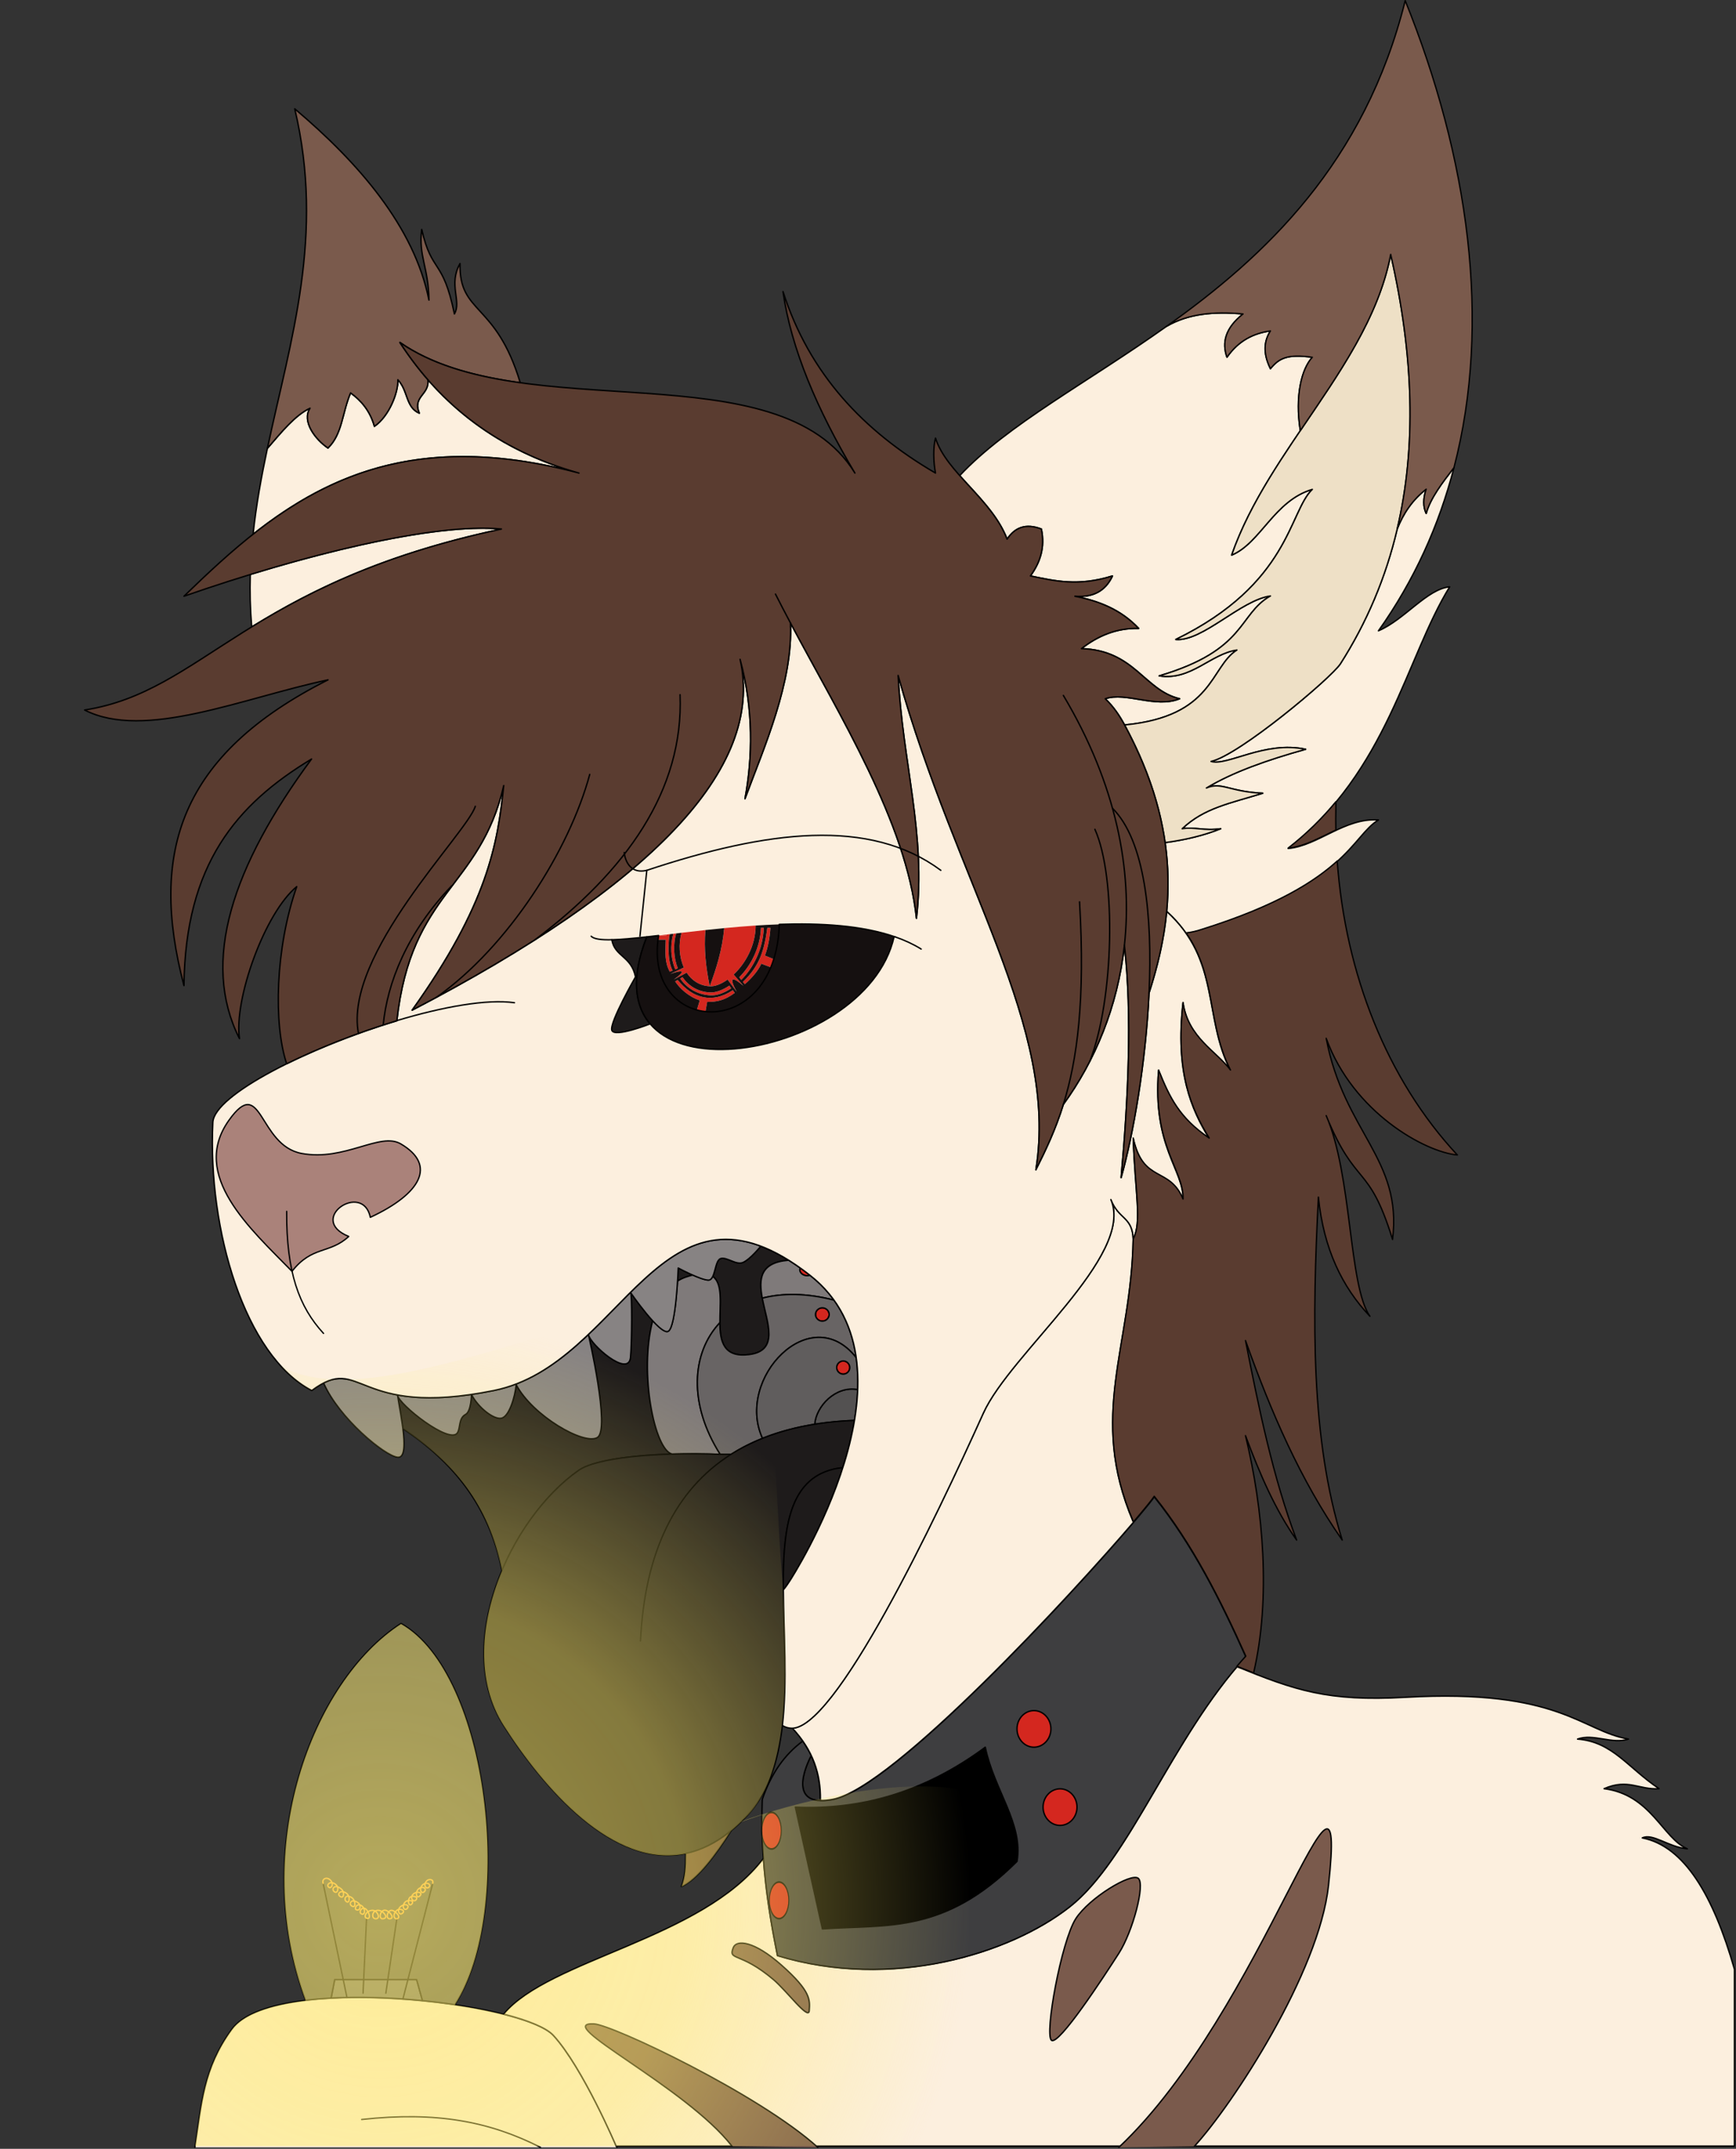 <?xml version="1.0" encoding="UTF-8" standalone="no"?>
<!DOCTYPE svg PUBLIC "-//W3C//DTD SVG 1.1//EN" "http://www.w3.org/Graphics/SVG/1.1/DTD/svg11.dtd">
<svg width="100%" height="100%" viewBox="0 0 1316 1628" version="1.1" xmlns="http://www.w3.org/2000/svg" xmlns:xlink="http://www.w3.org/1999/xlink" xml:space="preserve" xmlns:serif="http://www.serif.com/" style="fill-rule:evenodd;clip-rule:evenodd;stroke-linecap:round;stroke-linejoin:round;stroke-miterlimit:1.5;">
    <rect x="0" y="0" width="1316" height="1628" fill="#333333" stroke="none"/>
    <g transform="matrix(1,0,0,1,-380.694,-1966.6)">
        <g transform="matrix(0.878,0,0,0.937,429,2007.17)">
            <g transform="matrix(1.139,0,0,1.03,-488.831,-51.461)">
                <g id="Vector-Shapes" serif:id="Vector Shapes">
                    <g>
                        <g transform="matrix(1,0,0,1.036,0,-60.303)">
                            <path d="M528.598,1693C533.754,1660.03 534.922,1633.29 556.672,1603.49C587.574,1561.14 776.857,1582.54 800.445,1608.35C822.739,1632.75 848.5,1693 848.5,1693" style="fill:rgb(252,239,222);stroke:black;stroke-width:1px;"/>
                        </g>
                        <g transform="matrix(1,0,0,1.036,0,-1103.44)">
                            <path d="M631.886,2586.75L634.603,2572.78L696.681,2572.78L701.084,2588.7C678.025,2586.43 653.866,2585.58 631.886,2586.75" style="fill:white;fill-opacity:0.25;stroke:black;stroke-width:1px;"/>
                        </g>
                        <g transform="matrix(1,0,0,1.036,0,-1103.44)">
                            <path d="M612.515,2588.4C569.764,2473 617.555,2346.47 684.851,2302.94C751.445,2340.58 772.01,2519.81 725.673,2591.72C717.728,2590.55 709.479,2589.53 701.084,2588.7L696.681,2572.78L634.603,2572.78L631.886,2586.75C625.197,2587.11 618.709,2587.65 612.515,2588.4Z" style="fill:white;fill-opacity:0.13;stroke:black;stroke-width:1px;"/>
                        </g>
                    </g>
                    <g>
                        <g transform="matrix(1,0,0,1.036,0,-1103.44)">
                            <path d="M1695.63,2564.96C1679.63,2509.04 1657.66,2471.74 1625.77,2465.41C1633.86,2461.61 1645.36,2472.31 1659.9,2473.68C1641.28,2465.8 1632.42,2432.65 1596.81,2428.11C1615.06,2420.14 1623.46,2429.19 1638.46,2428.11C1614.78,2412.29 1603.31,2392.61 1576.69,2390.53C1588.68,2386.07 1602.93,2394.71 1615.34,2390.53C1579.63,2384.45 1563.22,2352.18 1446.07,2358.88C1387.08,2362.25 1362.21,2353.37 1318.5,2335.65C1266.28,2396.94 1235.67,2482.94 1191.78,2517.52C1146.49,2553.19 1056.77,2580.86 970.246,2554.53C965.403,2530.76 961.422,2506.49 959.565,2480.98C913.152,2542.2 797.187,2557.35 762.721,2598.95C781.279,2603.66 795.106,2609.27 800.445,2615.12C822.739,2639.52 847.922,2698.93 847.922,2698.93L1695.63,2698.93L1695.63,2564.96Z" style="fill:rgb(252,239,222);stroke:black;stroke-width:1.05px;"/>
                        </g>
                        <g transform="matrix(1,0,0,1.036,0,-60.303)">
                            <g transform="matrix(1,0,0,1,0,-1006.76)">
                                <path d="M967.309,2572.78C941.769,2551.08 932.633,2558.81 936.737,2548.38C939.128,2542.3 952.341,2543.13 973.337,2561.74C996.039,2581.86 994.78,2588.28 994.29,2596.27C993.833,2603.71 977.269,2581.24 967.309,2572.78Z" style="fill:rgb(122,90,76);stroke:black;stroke-width:1.05px;"/>
                            </g>
                            <g transform="matrix(1,0,0,1,0,-1006.76)">
                                <path d="M1243.69,2495.88C1238.23,2491.54 1206.44,2510.71 1196.29,2526.57C1185.43,2543.54 1172.46,2614.29 1177.92,2618.63C1183.38,2622.98 1218.2,2569.6 1229.07,2552.62C1239.59,2536.17 1249.15,2500.23 1243.69,2495.88Z" style="fill:rgb(122,90,76);stroke:black;stroke-width:1.05px;"/>
                            </g>
                            <g transform="matrix(1,0,0,1,0,-1006.76)">
                                <path d="M1229,2699.76C1338.87,2596.19 1402.99,2362.52 1387.92,2501.35C1380.74,2567.57 1315.34,2667.28 1286.3,2698.93" style="fill:rgb(122,90,76);stroke:black;stroke-width:1.05px;"/>
                            </g>
                            <g transform="matrix(1,0,0,1,0,-1006.76)">
                                <path d="M935.794,2698.93C900.393,2653.53 798.46,2604.83 831.02,2606.2C844.906,2606.78 956.106,2659.36 1000.79,2699.76" style="fill:rgb(122,90,76);stroke:black;stroke-width:1.05px;"/>
                            </g>
                        </g>
                    </g>
                    <g transform="matrix(1,0,0,1.036,0,-60.303)">
                        <g transform="matrix(1,0,0,1,0,-1006.76)">
                            <path d="M1002.76,2437.07C977.383,2436.25 995.809,2402.93 995.809,2402.93C1000.9,2413.68 1002.89,2424.8 1002.76,2436.18L1002.76,2437.07Z" style="fill:rgb(46,45,46);stroke:black;stroke-width:1.05px;"/>
                        </g>
                        <g transform="matrix(1,0,0,1,0,-1006.76)">
                            <path d="M989.389,2391.94C991.924,2395.56 994.051,2399.22 995.809,2402.93C995.809,2402.93 973.336,2443.57 1012.21,2436.18C1065.91,2425.99 1243.69,2225.15 1255.83,2206.85C1284.98,2243.25 1305.95,2285.08 1325.23,2328.03C1268.84,2389.59 1237.53,2481.49 1191.78,2517.52C1146.49,2553.19 1056.77,2580.86 970.246,2554.53C962.653,2517.27 957.18,2478.77 958.684,2436.18C965.307,2416.7 975.619,2402.05 989.401,2391.94" style="fill:rgb(62,62,64);stroke:black;stroke-width:1.05px;"/>
                        </g>
                        <ellipse cx="1164.64" cy="1375.92" rx="12.86" ry="13.856" style="fill:rgb(212,39,31);stroke:black;stroke-width:1.05px;"/>
                        <g transform="matrix(1,0,0,1,19.778,59.273)">
                            <ellipse cx="1164.64" cy="1375.92" rx="12.86" ry="13.856" style="fill:rgb(212,39,31);stroke:black;stroke-width:1.05px;"/>
                        </g>
                        <g transform="matrix(0.575,0,0,1,301.757,129.908)">
                            <ellipse cx="1164.64" cy="1375.92" rx="12.86" ry="13.856" style="fill:rgb(212,39,31);stroke:black;stroke-width:1.29px;"/>
                        </g>
                        <g transform="matrix(0.575,0,0,1,296.053,77.14)">
                            <ellipse cx="1164.64" cy="1375.92" rx="12.86" ry="13.856" style="fill:rgb(212,39,31);stroke:black;stroke-width:1.29px;"/>
                        </g>
                        <path d="M983.759,1435.2L1004.28,1527.5C1054.19,1523.99 1096.63,1531.34 1151.79,1476.34C1156.72,1447.8 1134.41,1422.29 1127.75,1389.78C1080.4,1424.87 1031.86,1437.39 983.759,1435.2Z" style="stroke:black;stroke-width:1.05px;"/>
                    </g>
                    <g transform="matrix(1,0,0,1.036,0,-1103.44)">
                        <path d="M1239.88,2011.82C1238.43,2094.09 1205.59,2145.5 1239.88,2225.87L1240.4,2225.87C1193.61,2280.62 1057.93,2427.5 1012.21,2436.18C1008.54,2436.88 1005.41,2437.15 1002.76,2437.07L1002.76,2436.18C1002.98,2417.31 997.351,2399.14 981.438,2382.21L981.438,2382.21C1015.3,2381.3 1091.13,2221.32 1126.23,2143.52C1146.77,2097.98 1241.13,2024.27 1222.94,1981.57C1229.01,1997.03 1239.29,1994.27 1239.9,2011.79L1239.88,2011.82Z" style="fill:rgb(252,239,222);stroke:black;stroke-width:1.05px;"/>
                    </g>
                    <g transform="matrix(1,0,0,1.036,0,-60.303)">
                        <g>
                            <g transform="matrix(1,0,0,1,0,-1006.76)">
                                <path d="M706.026,1361.25C734.782,1393.86 772.072,1417.77 819.751,1431.08C704.068,1400.33 632.269,1430.36 572.743,1477.4L572.734,1477.4C575.087,1455.2 579.058,1433.56 583.619,1412.13L583.783,1412.13C594.268,1400 604.675,1387.15 615.908,1381.92C609.357,1391.94 620.075,1405.81 629.498,1412.13C640.449,1401.43 640.061,1385.89 646.628,1370.32C654.608,1376.16 661.296,1383.72 664.691,1395.68C675.76,1388.16 682.902,1369.95 682.455,1360.35C690.329,1368.6 688.325,1381.33 698.721,1385.71C693.385,1372.81 706.503,1371.94 705.235,1360.35L706.026,1361.25Z" style="fill:rgb(252,239,222);stroke:black;stroke-width:1.05px;"/>
                            </g>
                            <g transform="matrix(1,0,0,1,0,-1006.76)">
                                <path d="M571.692,1547.64C570.536,1534.12 570.245,1520.91 570.63,1507.93L571.692,1507.61C645.866,1484.95 719.394,1469.56 760.992,1473.49C670.484,1492.72 615.208,1520.96 572.734,1547L571.692,1547.64Z" style="fill:rgb(252,239,222);stroke:black;stroke-width:1px;"/>
                            </g>
                            <g transform="matrix(1,0,0,1,0,-1006.76)">
                                <path d="M1265.25,1763.24C1271.22,1768.67 1276.04,1774.21 1279.97,1779.84C1283.78,1779.43 1287.75,1778.55 1291.9,1777.13C1401.93,1742.64 1405.4,1706.2 1425.78,1693.93C1400.23,1692.13 1379.89,1713.55 1357.36,1715.54C1432.81,1656.9 1446.44,1571.27 1479.76,1517.28C1462.38,1519.08 1445.69,1542.13 1425.78,1550.61C1452.89,1512.47 1471.64,1470.82 1483.04,1426.92C1474.07,1438.55 1465.14,1450.18 1461.97,1461.72C1459.53,1456.6 1459.53,1450.46 1461.97,1443.29C1451.53,1451.43 1444.59,1461.73 1439.99,1473.49C1431.36,1510.18 1416.96,1544.31 1396.69,1575.98L1396.93,1575.6C1389.91,1586.41 1320.11,1644.94 1298.87,1649.58C1311.2,1653.36 1339.49,1633.78 1370.58,1640.38C1341.6,1648.46 1315.24,1657.68 1295.35,1669.73C1306.76,1664.79 1312.94,1672.62 1338.06,1673.69C1313.2,1681.36 1293.58,1684.83 1276.98,1700.58C1286.23,1698.99 1293.64,1702.42 1306.21,1700.58C1292.85,1705.93 1278.67,1709.11 1264.06,1711.11L1264.06,1711.11C1266.65,1729.26 1266.82,1746.57 1265.25,1763.25L1265.25,1763.24Z" style="fill:rgb(252,239,222);stroke:black;stroke-width:1.05px;"/>
                            </g>
                            <g transform="matrix(1,0,0,1,0,-1006.76)">
                                <path d="M1233.33,1621.95C1301.09,1615.49 1298.1,1578.15 1318.5,1565.17C1298.58,1568 1283.65,1588.56 1259.61,1584.75C1326.12,1565.13 1319.33,1538.17 1343.91,1524.2C1321.35,1527.32 1292.41,1558.88 1272.19,1557.16C1358.55,1515.01 1357.86,1460.62 1375.65,1443.44C1346.72,1451.88 1336.45,1484.15 1314.51,1493.25C1326.12,1459.88 1346.05,1429.23 1366.54,1398.97C1362.35,1372.55 1367.55,1352.11 1375.65,1343.34C1356.91,1340.81 1350.52,1343.86 1343.9,1352.02C1337.84,1339.69 1339.24,1330.79 1343.9,1323.37C1331.15,1325.16 1319.75,1330.65 1310.95,1343.34C1307.01,1332.18 1309.63,1321.2 1323.15,1310.52C1300.85,1308.55 1281.71,1310.29 1265.25,1319.84C1204.8,1362.78 1144.62,1394.37 1108.38,1433.01L1108.38,1433.02C1121.4,1447.73 1137.19,1462.52 1144.29,1481.17C1150.09,1472.39 1158.33,1468.91 1170.27,1473.49C1173.19,1487.42 1169.35,1498.88 1161.94,1509.03C1180.22,1512.76 1198.01,1517.22 1224.17,1509.03C1218.77,1520.67 1209.11,1525.52 1195.68,1524.41C1213.58,1527.97 1230.39,1534.31 1244.01,1548.79C1227.25,1548.42 1213.15,1554.4 1200.63,1564.12C1240.88,1565.29 1248.1,1595.67 1275.06,1602.08C1256.93,1609.52 1234.42,1596.68 1218.69,1602.08C1225.31,1608.4 1229.88,1615.55 1233.21,1621.71L1233.33,1621.95Z" style="fill:rgb(252,239,222);stroke:black;stroke-width:1.05px;"/>
                            </g>
                        </g>
                        <g transform="matrix(1,0,0,1,0,-1006.76)">
                            <path d="M1233.35,1621.94C1301.09,1615.48 1298.11,1578.15 1318.5,1565.17C1298.58,1568 1283.65,1588.56 1259.61,1584.75C1326.12,1565.13 1319.33,1538.17 1343.91,1524.2C1321.35,1527.32 1292.41,1558.88 1272.19,1557.16C1358.55,1515.01 1357.86,1460.62 1375.65,1443.44C1346.72,1451.88 1336.45,1484.15 1314.51,1493.25C1342.63,1412.43 1419.5,1347.64 1435.06,1265.38C1452.72,1342.42 1454.55,1411.61 1439.99,1473.49C1431.36,1510.18 1416.96,1544.31 1396.69,1575.98L1396.93,1575.6C1389.91,1586.41 1320.11,1644.94 1298.87,1649.58C1311.2,1653.36 1339.49,1633.78 1370.58,1640.38C1341.6,1648.46 1315.24,1657.68 1295.35,1669.73C1306.76,1664.79 1312.94,1672.62 1338.06,1673.69C1313.2,1681.36 1293.58,1684.83 1276.98,1700.58C1286.23,1698.99 1293.64,1702.42 1306.21,1700.58C1292.85,1705.93 1278.67,1709.11 1264.06,1711.11L1264.06,1711.11C1260.13,1683.5 1250.78,1654.17 1233.35,1621.94Z" style="fill:rgb(238,224,198);stroke:black;stroke-width:1.05px;"/>
                        </g>
                        <g>
                            <g transform="matrix(1,0,0,1,0,-1006.76)">
                                <path d="M706.026,1361.25C698.029,1352.18 690.692,1342.44 683.975,1332.07C708.872,1349.36 740.751,1357.8 775.236,1362.63C756.623,1300.95 728.749,1311.06 729.579,1272.3C720.523,1288.37 730.951,1300.84 725.323,1310.52C716.557,1268 708.298,1280.38 700.55,1246.5C697.915,1266.55 705.701,1275.02 706.026,1300C694.872,1244.41 652.58,1195.86 604.296,1155.07C627.123,1251.24 601.059,1330.19 583.619,1412.13L583.783,1412.13C594.268,1400 604.675,1387.15 615.908,1381.92C609.357,1391.94 620.075,1405.81 629.498,1412.13C640.449,1401.43 640.061,1385.89 646.628,1370.32C654.608,1376.16 661.296,1383.72 664.691,1395.68C675.76,1388.16 682.902,1369.95 682.455,1360.35C690.329,1368.6 688.325,1381.33 698.721,1385.71C693.385,1372.81 706.503,1371.94 705.235,1360.35L706.026,1361.25Z" style="fill:rgb(122,90,76);stroke:black;stroke-width:1.05px;"/>
                            </g>
                            <g transform="matrix(1,0,0,1,0,-1006.76)">
                                <path d="M1439.99,1473.49C1444.59,1461.73 1451.53,1451.43 1461.97,1443.29C1459.53,1450.46 1459.53,1456.6 1461.97,1461.72C1465.14,1450.18 1474.07,1438.55 1483.04,1426.92C1511.73,1316.49 1493.97,1191.84 1446.07,1073.1C1415.38,1196.06 1340.11,1266.65 1265.25,1319.84C1281.71,1310.29 1300.85,1308.55 1323.15,1310.52C1309.63,1321.2 1307.01,1332.18 1310.95,1343.34C1319.75,1330.65 1331.15,1325.16 1343.9,1323.37C1339.24,1330.79 1337.84,1339.69 1343.9,1352.02C1350.52,1343.86 1356.91,1340.81 1375.65,1343.34C1367.55,1352.11 1362.35,1372.55 1366.54,1398.97C1395.66,1355.94 1425.93,1313.67 1435.06,1265.38C1452.72,1342.42 1454.55,1411.61 1439.99,1473.49Z" style="fill:rgb(122,90,76);stroke:black;stroke-width:1px;"/>
                            </g>
                        </g>
                    </g>
                    <g transform="matrix(1,0,0,1.036,0,-60.303)">
                        <g>
                            <g>
                                <ellipse cx="1004.22" cy="1061.89" rx="5.189" ry="5.04" style="fill:rgb(212,39,31);stroke:black;stroke-width:1.05px;"/>
                                <ellipse cx="1020.07" cy="1102.11" rx="4.978" ry="4.98" style="fill:rgb(212,39,31);stroke:black;stroke-width:1.05px;"/>
                                <g transform="matrix(1,0,0,1,0,-1006.76)">
                                    <path d="M994.892,2038.96C992.372,2036.99 989.895,2035.13 987.458,2033.39L987.458,2033.42C985.896,2036.52 989.981,2040.37 994.751,2038.98L994.892,2038.96Z" style="fill:rgb(212,39,31);stroke:black;stroke-width:1.05px;"/>
                                </g>
                            </g>
                            <g>
                                <g>
                                    <g transform="matrix(1,0,0,1,0,-1006.76)">
                                        <path d="M921.142,2039.85C923.23,2035.47 923.713,2027.32 927.145,2026.27C931.869,2024.82 938.831,2031.47 944.096,2029.2C949.636,2026.81 957.552,2016.87 957.552,2016.87C964.27,2019.4 971.323,2022.92 978.766,2027.57L978.766,2027.56C928.219,2031.35 989.592,2093.86 948.762,2099.03C910.541,2103.88 936.957,2051.05 921.142,2039.81L921.142,2039.85Z" style="fill:rgb(30,27,27);stroke:black;stroke-width:1.05px;"/>
                                    </g>
                                    <g transform="matrix(1,0,0,1,0,-1006.76)">
                                        <path d="M894.451,2043.62C894.826,2037.65 894.97,2033.42 894.97,2033.42C894.97,2033.42 900.297,2036.27 906.007,2038.8L905.931,2038.8C904.291,2039.2 902.525,2039.73 900.623,2040.39C898.422,2041.16 896.367,2042.16 894.451,2043.38L894.451,2043.62Z" style="fill:rgb(30,27,27);stroke:black;stroke-width:1.05px;"/>
                                    </g>
                                    <g transform="matrix(1,0,0,1,0,-1006.76)">
                                        <path d="M890.405,2174.44C856.633,2175.41 829.651,2179.69 819.52,2186.78C796.217,2203.09 774.649,2231.17 761.36,2262.69L761.36,2262.72C751.831,2213.73 724.045,2180.26 686.28,2155.12L686.28,2155.43C685.169,2146.35 683.194,2136.35 682.185,2129.66C682.795,2136.58 721.707,2167.3 727.562,2158.36C729.983,2154.66 728.316,2147.22 733.771,2144.39C738.073,2142.15 738.256,2129.26 738.256,2129.26C743.43,2139.23 755.187,2148.45 760.992,2147.23C766.796,2146.01 771.257,2131.09 772.165,2121.83C784.571,2145.37 823.772,2167.94 833.71,2161.85C843.647,2155.76 826.882,2083.82 826.882,2083.82C828.26,2091.32 857.213,2116.77 858.779,2101.22C859.853,2090.56 860.107,2051.62 858.779,2051.9C858.779,2051.9 867.553,2064.63 875.629,2073.43L875.631,2073.43C865.214,2112.64 877.07,2171.38 890.405,2174.44Z" style="fill:rgb(30,27,27);stroke:black;stroke-width:1px;"/>
                                    </g>
                                </g>
                                <g>
                                    <g transform="matrix(1,0,0,1,0,-1006.76)">
                                        <path d="M926.55,2074.89C904.927,2097.96 902.618,2136.53 926.818,2174.61C914.159,2174.16 901.889,2174.11 890.405,2174.44C877.07,2171.38 865.214,2112.64 875.631,2073.43L875.629,2073.43C880.519,2078.75 885.153,2082.64 887.427,2081.38C891.6,2079.06 893.609,2057 894.451,2043.62L894.451,2043.38C896.367,2042.16 898.422,2041.16 900.623,2040.39C902.555,2039.72 904.346,2039.19 906.007,2038.78L906.007,2038.8C910.544,2040.8 915.322,2042.61 917.863,2042.61C919.345,2042.61 920.357,2041.49 921.142,2039.85L921.142,2039.81C928.943,2045.36 926.469,2061.02 926.545,2074.89L926.55,2074.89Z" style="fill:rgb(127,122,122);stroke:black;stroke-width:1px;"/>
                                    </g>
                                    <g transform="matrix(1,0,0,1,0,-1006.76)">
                                        <path d="M994.751,2038.98C989.981,2040.37 985.896,2036.52 987.458,2033.42L987.458,2033.39C984.502,2031.28 981.606,2029.34 978.766,2027.57L978.766,2027.56C956.773,2029.21 955.968,2041.97 958.713,2056.3L958.717,2056.3C973.918,2052.33 992.232,2052.39 1013.08,2057.78L1013.06,2057.77C1008.18,2050.99 1002.18,2044.68 994.892,2038.96L994.751,2038.98Z" style="fill:rgb(127,122,122);stroke:black;stroke-width:1.05px;"/>
                                    </g>
                                </g>
                                <g transform="matrix(1,0,0,1,0,-1006.76)">
                                    <path d="M1028.59,2148.9C1018.04,2149.31 1008,2150.28 998.453,2151.81C999.468,2138.28 1014.1,2122.48 1031.04,2125.54C1030.75,2133.3 1029.89,2141.13 1028.59,2148.91L1028.59,2148.9Z" style="fill:rgb(83,81,81);stroke:black;stroke-width:1px;"/>
                                </g>
                                <g transform="matrix(1,0,0,1,0,-1006.76)">
                                    <path d="M1004.22,2063.62C1007.08,2063.62 1009.41,2065.88 1009.41,2068.66C1009.41,2071.44 1007.08,2073.7 1004.22,2073.7C1001.36,2073.7 999.031,2071.44 999.031,2068.66C999.031,2065.88 1001.36,2063.62 1004.22,2063.62ZM1029.94,2101.45C995.365,2057.29 938.112,2117.25 958.893,2162.49C950.342,2165.91 942.374,2169.96 934.991,2174.64C932.615,2174.75 930.2,2174.76 927.729,2174.64C927.425,2174.63 927.121,2174.62 926.818,2174.61C902.618,2136.53 904.927,2097.96 926.55,2074.89L926.545,2074.89C926.623,2089.13 929.393,2101.49 948.762,2099.03C971.826,2096.11 962.278,2074.89 958.713,2056.3L958.717,2056.3C973.918,2052.33 992.232,2052.39 1013.08,2057.78L1013.06,2057.77C1022.54,2070.95 1027.77,2085.87 1029.94,2101.56L1029.94,2101.45Z" style="fill:rgb(104,100,100);stroke:black;stroke-width:1.05px;"/>
                                </g>
                                <g transform="matrix(1,0,0,1,0,-1006.76)">
                                    <path d="M1020.07,2103.89C1022.81,2103.89 1025.04,2106.13 1025.04,2108.88C1025.04,2111.62 1022.81,2113.86 1020.07,2113.86C1017.32,2113.86 1015.09,2111.62 1015.09,2108.88C1015.09,2106.13 1017.32,2103.89 1020.07,2103.89ZM1029.94,2101.45C995.365,2057.29 938.112,2117.25 958.893,2162.49C970.93,2157.67 984.12,2154.11 998.453,2151.81C999.468,2138.28 1014.1,2122.48 1031.04,2125.54C1031.34,2117.43 1031.02,2109.4 1029.94,2101.56L1029.94,2101.45Z" style="fill:rgb(96,93,93);stroke:black;stroke-width:1.05px;"/>
                                </g>
                            </g>
                            <g transform="matrix(1,0,0,1,0,-1006.76)">
                                <path d="M934.991,2174.64L927.729,2174.64C877.466,2172.78 833.179,2177.22 819.52,2186.78C767.264,2223.35 723.734,2319.1 762.721,2380.14C800.125,2438.69 876.193,2525.03 947.501,2448.04C1010.97,2379.51 937.081,2209.39 1009.41,2186.78C1013.28,2185.57 1016.71,2185.03 1019.74,2184.77C1023.44,2173.22 1026.56,2161.12 1028.59,2148.91L1028.59,2148.9C991.094,2150.35 959.956,2158.91 935.311,2174.44L934.991,2174.64Z" style="fill:rgb(30,27,27);stroke:black;stroke-width:1px;"/>
                            </g>
                            <g transform="matrix(1,0,0,1,0,-1006.76)">
                                <path d="M957.552,2016.87C873.684,1985.32 842.057,2108.76 755.19,2126.28C658.416,2145.81 655.462,2105.7 626.209,2120.57C637.962,2147.38 672.423,2175.57 682.185,2176.79C691.948,2178.01 684.508,2145.06 682.185,2129.66C682.795,2136.58 721.707,2167.3 727.562,2158.36C729.983,2154.66 728.316,2147.22 733.771,2144.39C738.073,2142.15 738.256,2129.26 738.256,2129.26C743.43,2139.23 755.187,2148.45 760.992,2147.23C766.796,2146.01 771.257,2131.09 772.165,2121.83C784.571,2145.37 823.772,2167.94 833.71,2161.85C843.647,2155.76 826.882,2083.82 826.882,2083.82C828.26,2091.32 857.213,2116.77 858.779,2101.22C859.853,2090.56 860.107,2051.62 858.779,2051.9C858.779,2051.9 881.396,2084.72 887.427,2081.38C893.459,2078.03 894.97,2033.42 894.97,2033.42C894.97,2033.42 912.123,2042.61 917.863,2042.61C923.284,2042.61 922.421,2027.72 927.145,2026.27C931.869,2024.82 938.831,2031.47 944.096,2029.2C949.636,2026.81 957.552,2016.87 957.552,2016.87" style="fill:rgb(135,131,131);stroke:black;stroke-width:1px;"/>
                            </g>
                            <g transform="matrix(1,0,0,1,0,-1006.76)">
                                <path d="M1019.74,2184.77C1016.71,2185.03 1013.28,2185.57 1009.41,2186.78C978.453,2196.46 974.281,2233.15 974.661,2277.34C976.417,2275.29 978.075,2272.91 979.678,2270.37C979.678,2270.37 1004.58,2232.12 1019.74,2184.77Z" style="fill:rgb(30,27,27);stroke:black;stroke-width:1px;"/>
                            </g>
                        </g>
                        <g transform="matrix(1,0,0,1,0,-1006.76)">
                            <path d="M980.072,1544.65C1017.93,1615.71 1067.98,1696.39 1075.57,1768.43C1083.01,1704.82 1064.91,1649.98 1061.68,1584.44C1106.42,1744.05 1183.61,1850.64 1166.11,1959C1173.61,1944.06 1180.97,1928.69 1186.94,1909.48C1210.75,1876.67 1228.13,1835.55 1233.21,1788.88C1239.24,1842.07 1235.99,1906.8 1230.72,1964.95C1239.77,1932.98 1249.4,1878.41 1251.88,1825.01C1258.29,1805.19 1263.22,1784.75 1265.25,1763.25L1265.25,1763.24C1306.24,1800.52 1292.81,1842.99 1313.61,1883.76C1303.23,1869.67 1281.33,1859.1 1277.65,1832.53C1271.7,1885.37 1283.87,1913.06 1297.49,1935.34C1274.92,1920.01 1267.47,1904.59 1259.13,1883.76C1254.36,1941.83 1278.34,1959.32 1277.65,1981.57C1267.31,1956.47 1247.42,1969.93 1239.9,1935.34C1241.31,1976.91 1246.6,1998.54 1239.9,2011.79C1239.29,1994.27 1229.01,1997.03 1222.94,1981.57C1241.13,2024.27 1146.77,2097.98 1126.23,2143.52C1090.54,2222.62 1012.76,2386.66 979.778,2382.12C977.415,2381.86 975.59,2381.08 973.938,2380.14C977.732,2347.07 974.943,2310.14 974.661,2277.34C976.417,2275.29 978.075,2272.91 979.678,2270.37C979.678,2270.37 1084.55,2109.29 994.892,2038.96C881.257,1949.83 853.857,2106.38 755.19,2126.28C649.349,2147.64 655.732,2097.66 617.196,2126.28C566.531,2099.9 538.253,2004.6 542.22,1923.07C543.237,1902.18 615.17,1866.06 681.688,1846.1C692.671,1747.26 744.556,1746.16 762.721,1667.87C758.187,1711.81 750.676,1757.8 693.288,1838.08C872.935,1744.43 960.785,1655.56 941.871,1572.23C952.206,1609.95 951.368,1646.85 945.602,1677.83C960.055,1638.85 982.096,1589.68 980.072,1544.65Z" style="fill:rgb(252,239,222);stroke:black;stroke-width:1.05px;"/>
                        </g>
                        <path d="M602.208,1029.21C617.552,1009.62 630.565,1016.28 645.236,1002.78C612.912,989.632 655.96,960.762 661.591,988.287C699.934,970.429 712.07,948.73 684.717,932.649C668.93,923.367 642.174,945.996 609.487,939.869C576.51,933.688 579.582,879.367 554.412,914.726C524.649,956.538 570.661,996.883 602.208,1029.21Z" style="fill:rgb(170,130,122);stroke:black;stroke-width:1px;"/>
                        <g>
                            <g transform="matrix(1,0,0,1,0,-1006.76)">
                                <path d="M871.176,1782.53C859.091,1813.13 861.967,1834.68 873.695,1848.46C873.695,1848.46 846.497,1859.19 844.648,1853.27C842.799,1847.34 862.601,1812.88 862.601,1812.88C859.432,1797 846.852,1797.64 844.648,1784.7C851.697,1784.54 860.726,1783.69 871.176,1782.53Z" style="fill:rgb(30,27,27);stroke:black;stroke-width:1.05px;"/>
                            </g>
                            <g>
                                <g>
                                    <g transform="matrix(1,0,0,1,0,-1006.76)">
                                        <path d="M897.442,1779.44C903.295,1778.75 909.374,1778.04 915.619,1777.36L915.62,1777.36C914.386,1791.45 915.93,1805.68 918.88,1819.98C910.975,1819.53 905.181,1815.46 901.407,1809.66L901.366,1809.66L891.62,1814.88C900.283,1808.63 900.031,1806.89 889.02,1810.6L899.269,1805.74C895.677,1797.8 895.124,1787.85 897.443,1779.44L897.442,1779.44Z" style="fill:rgb(212,39,31);"/>
                                    </g>
                                    <g transform="matrix(1,0,0,1,0,-1006.76)">
                                        <path d="M929.845,1775.9C928.373,1792.36 923.891,1806.38 918.88,1819.98C922.765,1820.21 927.598,1818.34 932.414,1814.88L939.296,1824.09C933.668,1813.67 935.046,1811.74 944.432,1819.63L937.013,1811.08C945.896,1802.71 953.617,1789.23 953.692,1773.95L953.692,1773.95C945.637,1774.48 937.653,1775.15 929.844,1775.9" style="fill:rgb(212,39,31);"/>
                                    </g>
                                    <g transform="matrix(1,0,0,1,0,-1006.76)">
                                        <path d="M880.116,1781.5L885.965,1781.42L885.965,1780.81C883.98,1781.04 882.029,1781.28 880.116,1781.5Z" style="fill:rgb(212,39,31);"/>
                                    </g>
                                    <g transform="matrix(1,0,0,1,0,-1006.76)">
                                        <path d="M888.563,1780.5C887.6,1783.98 886.336,1800.12 890.744,1808.07L888.563,1808.91C884.681,1801.75 885.197,1794.97 885.511,1784.7L879.655,1784.7L879.651,1784.73C879.783,1783.67 879.937,1782.59 880.116,1781.5L885.965,1781.42L885.965,1780.81C886.824,1780.7 887.691,1780.6 888.563,1780.5L888.563,1780.5Z" style="fill:rgb(212,39,31);"/>
                                    </g>
                                    <g transform="matrix(1,0,0,1,0,-1006.76)">
                                        <path d="M893.389,1779.92L891.225,1780.18L891.226,1780.18C888.765,1789.11 889.334,1798.9 892.73,1807.2L894.688,1806.38C891.453,1798.24 891.011,1788.55 893.389,1779.92Z" style="fill:rgb(212,39,31);"/>
                                    </g>
                                    <g transform="matrix(1,0,0,1,0,-1006.76)">
                                        <path d="M915.62,1839.15C913.416,1838.92 911.244,1838.52 909.124,1837.94L911.336,1830.62C902.871,1827.91 896.142,1821.57 892.665,1816.29L894.562,1815.21C906.16,1829.41 920.957,1833.18 936.367,1822.95L937.839,1824.98C930.1,1830.71 924.046,1831.91 916.937,1831.77L915.62,1839.15Z" style="fill:rgb(212,39,31);"/>
                                    </g>
                                    <path d="M935.113,814.76C929.61,818.439 924.038,820.344 919.391,820.077C909.179,819.492 901.478,814.494 896.484,807.36L898.224,806.279C902.72,812.785 909.601,817.329 918.844,817.859C923.187,818.108 928.474,816.247 933.732,812.699L935.113,814.76Z" style="fill:rgb(212,39,31);"/>
                                    <g transform="matrix(1,0,0,1,0,-1006.76)">
                                        <path d="M967.382,1799.37L960.702,1796.68C963.081,1790.39 964.471,1782.64 964.881,1775.71L962.522,1775.71C960.311,1791.95 957.133,1804.15 944.025,1816.67L945.5,1818.38C950.799,1813.9 956.133,1807.35 957.941,1802.85L965.189,1805.58C966.005,1803.6 966.754,1801.53 967.43,1799.37L967.382,1799.37Z" style="fill:rgb(212,39,31);"/>
                                    </g>
                                    <path d="M959.862,768.893C959.207,785.431 951.791,799.288 942.764,808.399L941.248,806.399C949.905,797.603 957.068,784.369 957.702,768.893L959.862,768.893Z" style="fill:rgb(212,39,31);"/>
                                </g>
                                <g>
                                    <g transform="matrix(1,0,0,1,0,-1006.76)">
                                        <path d="M929.845,1775.9C928.373,1792.36 923.891,1806.38 918.88,1819.98C915.93,1805.68 914.386,1791.45 915.62,1777.36L915.619,1777.36C920.277,1776.86 925.027,1776.36 929.844,1775.9L929.845,1775.9Z" style="fill:rgb(21,16,16);"/>
                                    </g>
                                    <g transform="matrix(1,0,0,1,0,-1006.76)">
                                        <path d="M959.862,1775.66C959.207,1792.2 951.791,1806.05 942.764,1815.16L941.248,1813.16C949.905,1804.37 957.068,1791.13 957.702,1775.66L959.862,1775.66ZM935.113,1821.53C929.61,1825.2 924.038,1827.11 919.391,1826.84C909.179,1826.26 901.478,1821.26 896.484,1814.12L898.224,1813.04C902.72,1819.55 909.601,1824.09 918.844,1824.62C923.187,1824.87 928.474,1823.01 933.732,1819.46L935.113,1821.53ZM967.382,1799.37L960.702,1796.68C963.081,1790.39 964.471,1782.64 964.881,1775.71L962.522,1775.71C960.311,1791.95 957.133,1804.15 944.025,1816.67L945.5,1818.38C950.799,1813.9 956.133,1807.35 957.941,1802.85L965.189,1805.58C954.937,1830.46 934.183,1841.07 915.62,1839.15C915.62,1839.15 916.937,1831.77 916.937,1831.77C924.046,1831.91 930.1,1830.71 937.839,1824.98L936.367,1822.95C920.957,1833.18 906.16,1829.41 894.562,1815.21L892.665,1816.29C896.142,1821.57 902.871,1827.91 911.336,1830.62L909.124,1837.94C890.554,1832.87 875.978,1814.49 879.651,1784.73L879.655,1784.7L885.511,1784.7C885.197,1794.97 884.681,1801.75 888.563,1808.91L890.744,1808.07C886.336,1800.12 887.6,1783.98 888.563,1780.5L888.563,1780.5C889.444,1780.39 890.332,1780.29 891.225,1780.18L891.226,1780.18C888.765,1789.11 889.334,1798.9 892.73,1807.2L894.688,1806.38C891.453,1798.24 891.011,1788.55 893.389,1779.92L893.389,1779.92C894.727,1779.76 896.078,1779.6 897.442,1779.44L897.443,1779.44C895.124,1787.85 895.677,1797.8 899.269,1805.74L889.02,1810.6C900.031,1806.89 900.283,1808.63 891.62,1814.88L901.366,1809.66L901.407,1809.66C905.181,1815.46 910.975,1819.53 918.88,1819.98C922.765,1820.21 927.598,1818.34 932.414,1814.88L939.296,1824.09C933.668,1813.67 935.046,1811.74 944.432,1819.63L937.013,1811.08C945.896,1802.71 953.617,1789.23 953.692,1773.95L953.692,1773.95C959.633,1773.56 965.612,1773.25 971.587,1773.05C971.295,1782.98 969.816,1791.74 967.43,1799.37" style="fill:rgb(21,16,16);"/>
                                    </g>
                                </g>
                                <g transform="matrix(1,0,0,1,0,-1006.76)">
                                    <path d="M1058.65,1782.27C1037.19,1879.28 819.99,1912.15 871.176,1782.53C874.052,1782.21 877.036,1781.86 880.116,1781.5C867.833,1856.64 968.931,1863.5 971.587,1773.05C1003.06,1771.97 1034.4,1773.83 1059.4,1782.53L1058.65,1782.27Z" style="fill:rgb(21,16,16);stroke:black;stroke-width:1.05px;"/>
                                </g>
                            </g>
                        </g>
                    </g>
                    <g transform="matrix(1,0,0,1.036,0,-60.303)">
                        <g transform="matrix(1,0,0,1,0,-1006.76)">
                            <path d="M935.048,2459.83C923.402,2478.21 909.035,2497.14 897.416,2502.14C900.207,2494.72 900.677,2487.28 900.623,2477.09C912.018,2474.72 923.533,2469.24 934.991,2459.88L935.048,2459.83Z" style="fill:rgb(90,60,48);stroke:black;stroke-width:1.05px;"/>
                        </g>
                        <g transform="matrix(1,0,0,1,0,-1006.76)">
                            <path d="M598.176,1878.69C588.133,1848.59 589.488,1791.26 605.8,1744.46C581.655,1764.18 558.027,1829.85 562.404,1859.62C532.856,1801.25 557.029,1729.1 617.048,1647.75C560.029,1682.17 521.33,1727.6 520.322,1819.47C493.827,1718.64 517.056,1644.48 629.538,1587.77C564.477,1601.59 490.561,1633.83 445.016,1610.63C535.168,1596.57 567.913,1514.51 760.992,1473.49C709.737,1468.64 610.008,1493.14 520.322,1524.41C592.213,1454.62 668.447,1390.86 819.751,1431.08C758.811,1414.06 714.845,1379.74 683.975,1332.07C777.886,1397.28 971.119,1336.61 1028.92,1431.08C1000.15,1382.82 980.529,1336.65 974.407,1293.56C994.424,1356.04 1035.47,1399.26 1090,1431.08C1088.4,1422.62 1088.13,1411.88 1090,1404.57C1098.24,1430.73 1132.75,1450.86 1144.29,1481.17C1150.09,1472.39 1158.33,1468.91 1170.27,1473.49C1173.19,1487.42 1169.35,1498.88 1161.94,1509.03C1180.22,1512.76 1198.01,1517.22 1224.17,1509.03C1218.77,1520.67 1209.11,1525.52 1195.68,1524.41C1213.58,1527.97 1230.39,1534.31 1244.01,1548.79C1227.25,1548.42 1213.15,1554.4 1200.63,1564.12C1240.88,1565.29 1248.1,1595.67 1275.06,1602.08C1256.93,1609.52 1234.42,1596.68 1218.69,1602.08C1225.31,1608.4 1229.88,1615.55 1233.21,1621.71C1276.86,1702.46 1270.82,1766.48 1251.88,1825.01C1249.4,1878.41 1239.77,1932.98 1230.72,1964.95C1235.99,1906.8 1239.24,1842.07 1233.21,1788.88C1228.13,1835.55 1210.75,1876.67 1186.94,1909.48C1180.97,1928.69 1173.61,1944.06 1166.11,1959C1183.61,1850.64 1106.42,1744.05 1061.68,1584.44C1064.91,1649.98 1083.01,1704.82 1075.57,1768.43C1067.98,1696.39 1017.93,1615.71 980.072,1544.65C982.096,1589.68 960.055,1638.85 945.602,1677.83C951.368,1646.85 952.206,1609.95 941.871,1572.23C960.785,1655.56 872.935,1744.43 693.288,1838.08C750.676,1757.8 758.187,1711.81 762.721,1667.87C744.556,1746.16 692.671,1747.26 681.688,1846.1C652.786,1854.77 622.861,1866.5 598.176,1878.69" style="fill:rgb(90,60,48);stroke:black;stroke-width:1.05px;"/>
                        </g>
                        <g transform="matrix(1,0,0,0.965,0,58.2)">
                            <g transform="matrix(1,0,0,1.036,0,-1103.44)">
                                <path d="M1394.53,1725.36C1377.59,1740.68 1349.19,1759.17 1291.9,1777.13C1287.75,1778.55 1283.78,1779.43 1279.97,1779.84C1303.05,1812.86 1295.84,1848.93 1313.61,1883.76C1303.23,1869.67 1281.33,1859.1 1277.65,1832.53C1271.7,1885.37 1283.87,1913.06 1297.49,1935.34C1274.92,1920.01 1267.47,1904.59 1259.13,1883.76C1254.36,1941.83 1278.34,1959.32 1277.65,1981.57C1267.31,1956.47 1247.42,1969.93 1239.9,1935.34C1241.31,1976.91 1246.6,1998.54 1239.9,2011.79L1239.88,2011.82C1238.43,2094.09 1205.59,2145.5 1239.88,2225.87L1240.4,2225.87C1248.57,2216.32 1254.02,2209.57 1255.83,2206.85C1284.98,2243.25 1305.95,2285.08 1325.23,2328.03C1322.94,2330.52 1320.7,2333.07 1318.5,2335.65C1322.91,2337.44 1327.13,2339.14 1331.22,2340.74L1331.22,2340.4C1344.2,2284.47 1338.68,2217.33 1324.99,2160.89C1335.76,2189.77 1347.64,2217.37 1363.77,2240.04C1345.69,2192.12 1335.22,2140.51 1324.99,2088.79C1344.29,2142.86 1366.68,2194.73 1398.32,2240.04C1374.36,2163.28 1375.54,2072.65 1380.26,1980.08C1384.2,2019.41 1398.38,2048.35 1419.3,2070.41C1403.08,2047.28 1405.88,1963.33 1386.16,1918.32C1408.87,1973.76 1418.32,1953.45 1436.48,2012.19C1444.04,1951.06 1399.72,1930.99 1386.16,1859.72C1406.59,1915.93 1461.1,1945.94 1485.6,1948.18C1432.2,1890.84 1400.71,1810.91 1394.53,1725.36L1394.53,1725.36Z" style="fill:rgb(90,60,48);stroke:black;stroke-width:1px;"/>
                            </g>
                            <g transform="matrix(1,0,0,1.036,0,-1103.44)">
                                <path d="M1393.48,1701.86C1381.29,1707.59 1369.65,1714.45 1357.36,1715.54C1371.36,1704.65 1383.24,1692.84 1393.5,1680.47L1393.5,1685.07C1393.39,1690.68 1393.38,1696.28 1393.48,1701.86L1393.48,1701.86Z" style="fill:rgb(90,60,48);stroke:black;stroke-width:1px;"/>
                            </g>
                        </g>
                    </g>
                </g>
                <g id="Vector-Highlights" serif:id="Vector Highlights">
                    <g transform="matrix(1,0,0,1.036,0,-60.303)">
                        <path d="M655.019,1671.89C711.846,1665.64 752,1673.43 790.593,1693" style="fill:none;stroke:black;stroke-width:1px;"/>
                    </g>
                    <g transform="matrix(1,0,0,1.036,-0.285,-50.038)">
                        <path d="M656.359,1566.29L658.999,1509.87" style="fill:none;stroke:black;stroke-width:1px;"/>
                        <path d="M673.629,1566.29L681.96,1509.87" style="fill:none;stroke:black;stroke-width:1px;"/>
                        <path d="M644.182,1569.64L626.11,1483.08" style="fill:none;stroke:black;stroke-width:1px;"/>
                        <path d="M686.551,1570.78L709.169,1483.08" style="fill:none;stroke:black;stroke-width:1px;"/>
                        <path d="M626.11,1483.08C624.995,1479.76 628.451,1477.95 631.204,1480.24C634.825,1483.25 632.304,1487.2 630.552,1486.08C627.883,1484.37 631.734,1480.32 635.924,1484.11C638.479,1486.42 637.021,1491.38 634.487,1489.31C632.007,1487.28 634.916,1483.04 640.033,1487.48C642.53,1489.65 641.901,1495.56 638.646,1492.72C636.43,1490.79 639.895,1487.36 644.117,1490.84C646.642,1492.91 646.26,1498.83 643.666,1496.84C641.432,1495.13 643.215,1490.69 647.925,1493.96C650.745,1495.92 651.191,1502.63 647.59,1500.06C645.359,1498.47 647.53,1494.28 652.366,1497.61C655.289,1499.62 654.395,1504.22 651.237,1503.06C649.29,1502.34 651.738,1497.47 655.356,1500.06C658.576,1502.37 657.894,1508.24 654.639,1505.85C653.239,1504.82 655.137,1500.76 657.878,1502.13C660.578,1503.48 663.12,1510.76 659.046,1509.47C656.552,1508.68 658.614,1503.57 663.606,1503.49C667.221,1503.43 670.099,1510.01 665.866,1509.87C662.329,1509.74 663.115,1503.18 668.041,1503.49C672.039,1503.75 676.449,1509.95 670.965,1509.87C667.937,1509.82 669.407,1502.52 673.576,1503.49C676.803,1504.25 680.737,1509.9 676.415,1509.87C673.351,1509.84 674.664,1503.64 677.89,1503.49C680.527,1503.37 686.039,1509.15 681.96,1509.87C679.685,1510.27 678.613,1506.41 681.96,1503.49C684.171,1501.56 689.132,1503.63 686.04,1505.85C683.717,1507.52 681.842,1503.3 684.709,1500.78C688.147,1497.77 692.075,1499.64 689.816,1502.13C687.928,1504.21 685.352,1501.01 687.936,1497.61C689.882,1495.05 695.661,1495.77 693.378,1498.63C691.43,1501.06 689.622,1496.94 691.639,1493.96C692.984,1491.98 698.53,1492.89 696.685,1495.37C694.82,1497.88 691.646,1494.46 693.971,1491.67C696.711,1488.37 702.378,1489.89 699.265,1492.72C696.98,1494.8 695.529,1490.24 698.22,1487.48C701.069,1484.57 705.255,1486.87 702.845,1489.31C700.472,1491.71 698.358,1487.01 701.647,1484.11C704.292,1481.78 708.157,1483.48 706.451,1485.76C704.709,1488.09 701.271,1484.59 704.692,1481.11C706.177,1479.61 710.08,1479.69 709.169,1483.08" style="fill:none;stroke:rgb(255,177,67);stroke-width:1px;"/>
                    </g>
                    <g transform="matrix(1,0,0,1.036,0,-60.303)">
                        <path d="M829.018,775.303C831.04,777.43 836.533,778.13 844.648,777.938" style="fill:none;stroke:black;stroke-width:1.05px;"/>
                        <path d="M1059.4,775.764C1066.55,778.253 1073.18,781.302 1079.15,785.003" style="fill:none;stroke:black;stroke-width:1.05px;"/>
                        <path d="M1094.04,725.339C1040.02,685.339 962.708,694.937 871.176,725.339L865.969,775.303" style="fill:none;stroke:black;stroke-width:1.05px;"/>
                        <path d="M871.176,725.339C855.335,729.086 854.027,711.863 854.027,711.863" style="fill:none;stroke:black;stroke-width:1.05px;"/>
                    </g>
                    <g transform="matrix(1,0,0,1.036,0,-1103.44)">
                        <path d="M681.688,1846.1C716.547,1835.64 749.919,1829.62 770.818,1832.56" style="fill:none;stroke:black;stroke-width:1.05px;"/>
                    </g>
                    <g transform="matrix(1,0,0,1.036,0,-60.303)">
                        <path d="M934.991,1167.88C892.694,1194.68 869.606,1242.09 866.377,1309.28" style="fill:none;stroke:black;stroke-width:1px;"/>
                    </g>
                    <g transform="matrix(1,0,0,1.036,0,-60.303)">
                        <path d="M598.176,983.764C597.912,1030.02 607.559,1056.09 626.11,1076.24" style="fill:none;stroke:black;stroke-width:1px;"/>
                    </g>
                    <g transform="matrix(1,0,0,1.036,0,-60.303)">
                        <path d="M968.706,516.033C972.322,523.2 976.131,530.492 980.072,537.889" style="fill:none;stroke:black;stroke-width:1.05px;"/>
                    </g>
                    <g transform="matrix(1,0,0,1.036,0,-60.303)">
                        <path d="M1233.21,782.117C1239.37,725.517 1227.43,660.767 1186.94,592.827" style="fill:none;stroke:black;stroke-width:1.05px;"/>
                    </g>
                    <g transform="matrix(1,0,0,1.036,0,-60.303)">
                        <path d="M1251.88,818.242C1254.58,759.815 1248.72,702.788 1224.17,678.303" style="fill:none;stroke:black;stroke-width:1.05px;"/>
                    </g>
                    <g transform="matrix(1,0,0,1.036,0,-60.303)">
                        <path d="M1186.94,902.714C1197.36,869.23 1203.61,824.084 1199.2,749.229" style="fill:none;stroke:black;stroke-width:1.05px;"/>
                    </g>
                    <g transform="matrix(1,0,0,1.036,0,-60.303)">
                        <path d="M1207.01,869.973C1225.34,823.136 1227.25,730.669 1210.84,694.261" style="fill:none;stroke:black;stroke-width:1.05px;"/>
                    </g>
                    <g transform="matrix(1,0,0,1.036,0,-60.303)">
                        <path d="M741.196,676.824C734.51,697.699 641.158,789.063 652.593,848.961" style="fill:none;stroke:black;stroke-width:1.05px;"/>
                    </g>
                    <g transform="matrix(1,0,0,1.036,0,-60.303)">
                        <path d="M896.382,592.257C899.221,664.853 855.429,726 786.276,778.053" style="fill:none;stroke:black;stroke-width:1.05px;"/>
                    </g>
                    <g transform="matrix(1,0,0,1.036,0,-60.303)">
                        <path d="M827.913,652.656C812.369,710.156 766.384,782.903 711.729,821.541" style="fill:none;stroke:black;stroke-width:1.05px;"/>
                    </g>
                    <g transform="matrix(1,0,0,1.036,0,-60.303)">
                        <path d="M723.239,737.099C689.224,772.656 674.406,810.865 671.351,842.554" style="fill:none;stroke:black;stroke-width:1.05px;"/>
                    </g>
                </g>
                <g id="Lights">
                    <clipPath id="_clip1">
                        <path d="M528.598,1693.86C533.754,1659.7 534.922,1631.99 556.672,1601.11C565.297,1588.87 586.26,1581.77 612.515,1578.48C569.764,1458.91 617.555,1327.81 684.851,1282.7C751.445,1321.7 772.01,1507.41 725.673,1581.92C738.452,1583.88 750.445,1586.27 760.992,1588.96L762.721,1589.41C797.187,1546.31 913.152,1530.6 959.565,1467.17C958.773,1455.92 958.367,1444.43 958.443,1432.64L942.764,1438.09C940.758,1440.12 938.748,1442.02 936.737,1443.8L935.048,1445.26C923.402,1464.31 909.035,1483.92 897.416,1489.09C900.207,1481.41 900.677,1473.7 900.623,1463.14L901.407,1462.97C845.353,1475.78 792.106,1410.35 762.721,1362.69C741.12,1327.65 744.85,1281.57 761.36,1240.99C750.961,1187.98 725.158,1156.63 686.266,1129.74L686.266,1129.42C687.726,1141.86 687.724,1152.71 682.185,1152C672.423,1150.74 638.495,1122.83 626.741,1095.05L626.209,1093.74C623.469,1095.18 620.497,1097.12 617.196,1099.66C566.531,1072.33 538.253,973.586 542.22,889.104C543.77,856.114 710.042,786.483 770.818,795.323L1210.76,814.916L1283.65,1693.86L528.598,1693.86Z"/>
                    </clipPath>
                    <g clip-path="url(#_clip1)">
                        <g transform="matrix(1,0,0,1.036,0,-1103.44)">
                            <path d="M649.453,2698.93L380.694,2698.93L380.694,2169.64C457.897,2096.43 545.081,2064.9 584.815,2101.08C661.554,2170.96 925.982,1997.1 954.467,2085.99C968.554,2129.95 969.202,2210.08 973.244,2261.35C981.997,2372.37 971.757,2428.53 942.764,2452.91C942.764,2452.91 1334.81,2307.17 1112.53,2698.93" style="fill:url(#_Radial2);"/>
                        </g>
                    </g>
                </g>
            </g>
        </g>
    </g>
    <defs>
        <radialGradient id="_Radial2" cx="0" cy="0" r="1" gradientUnits="userSpaceOnUse" gradientTransform="matrix(11.043,-446.611,446.611,11.043,669.587,2515.27)"><stop offset="0" style="stop-color:rgb(255,235,102);stop-opacity:0.59"/><stop offset="0.52" style="stop-color:rgb(255,235,102);stop-opacity:0.453"/><stop offset="1" style="stop-color:rgb(255,235,102);stop-opacity:0"/></radialGradient>
    </defs>
</svg>
